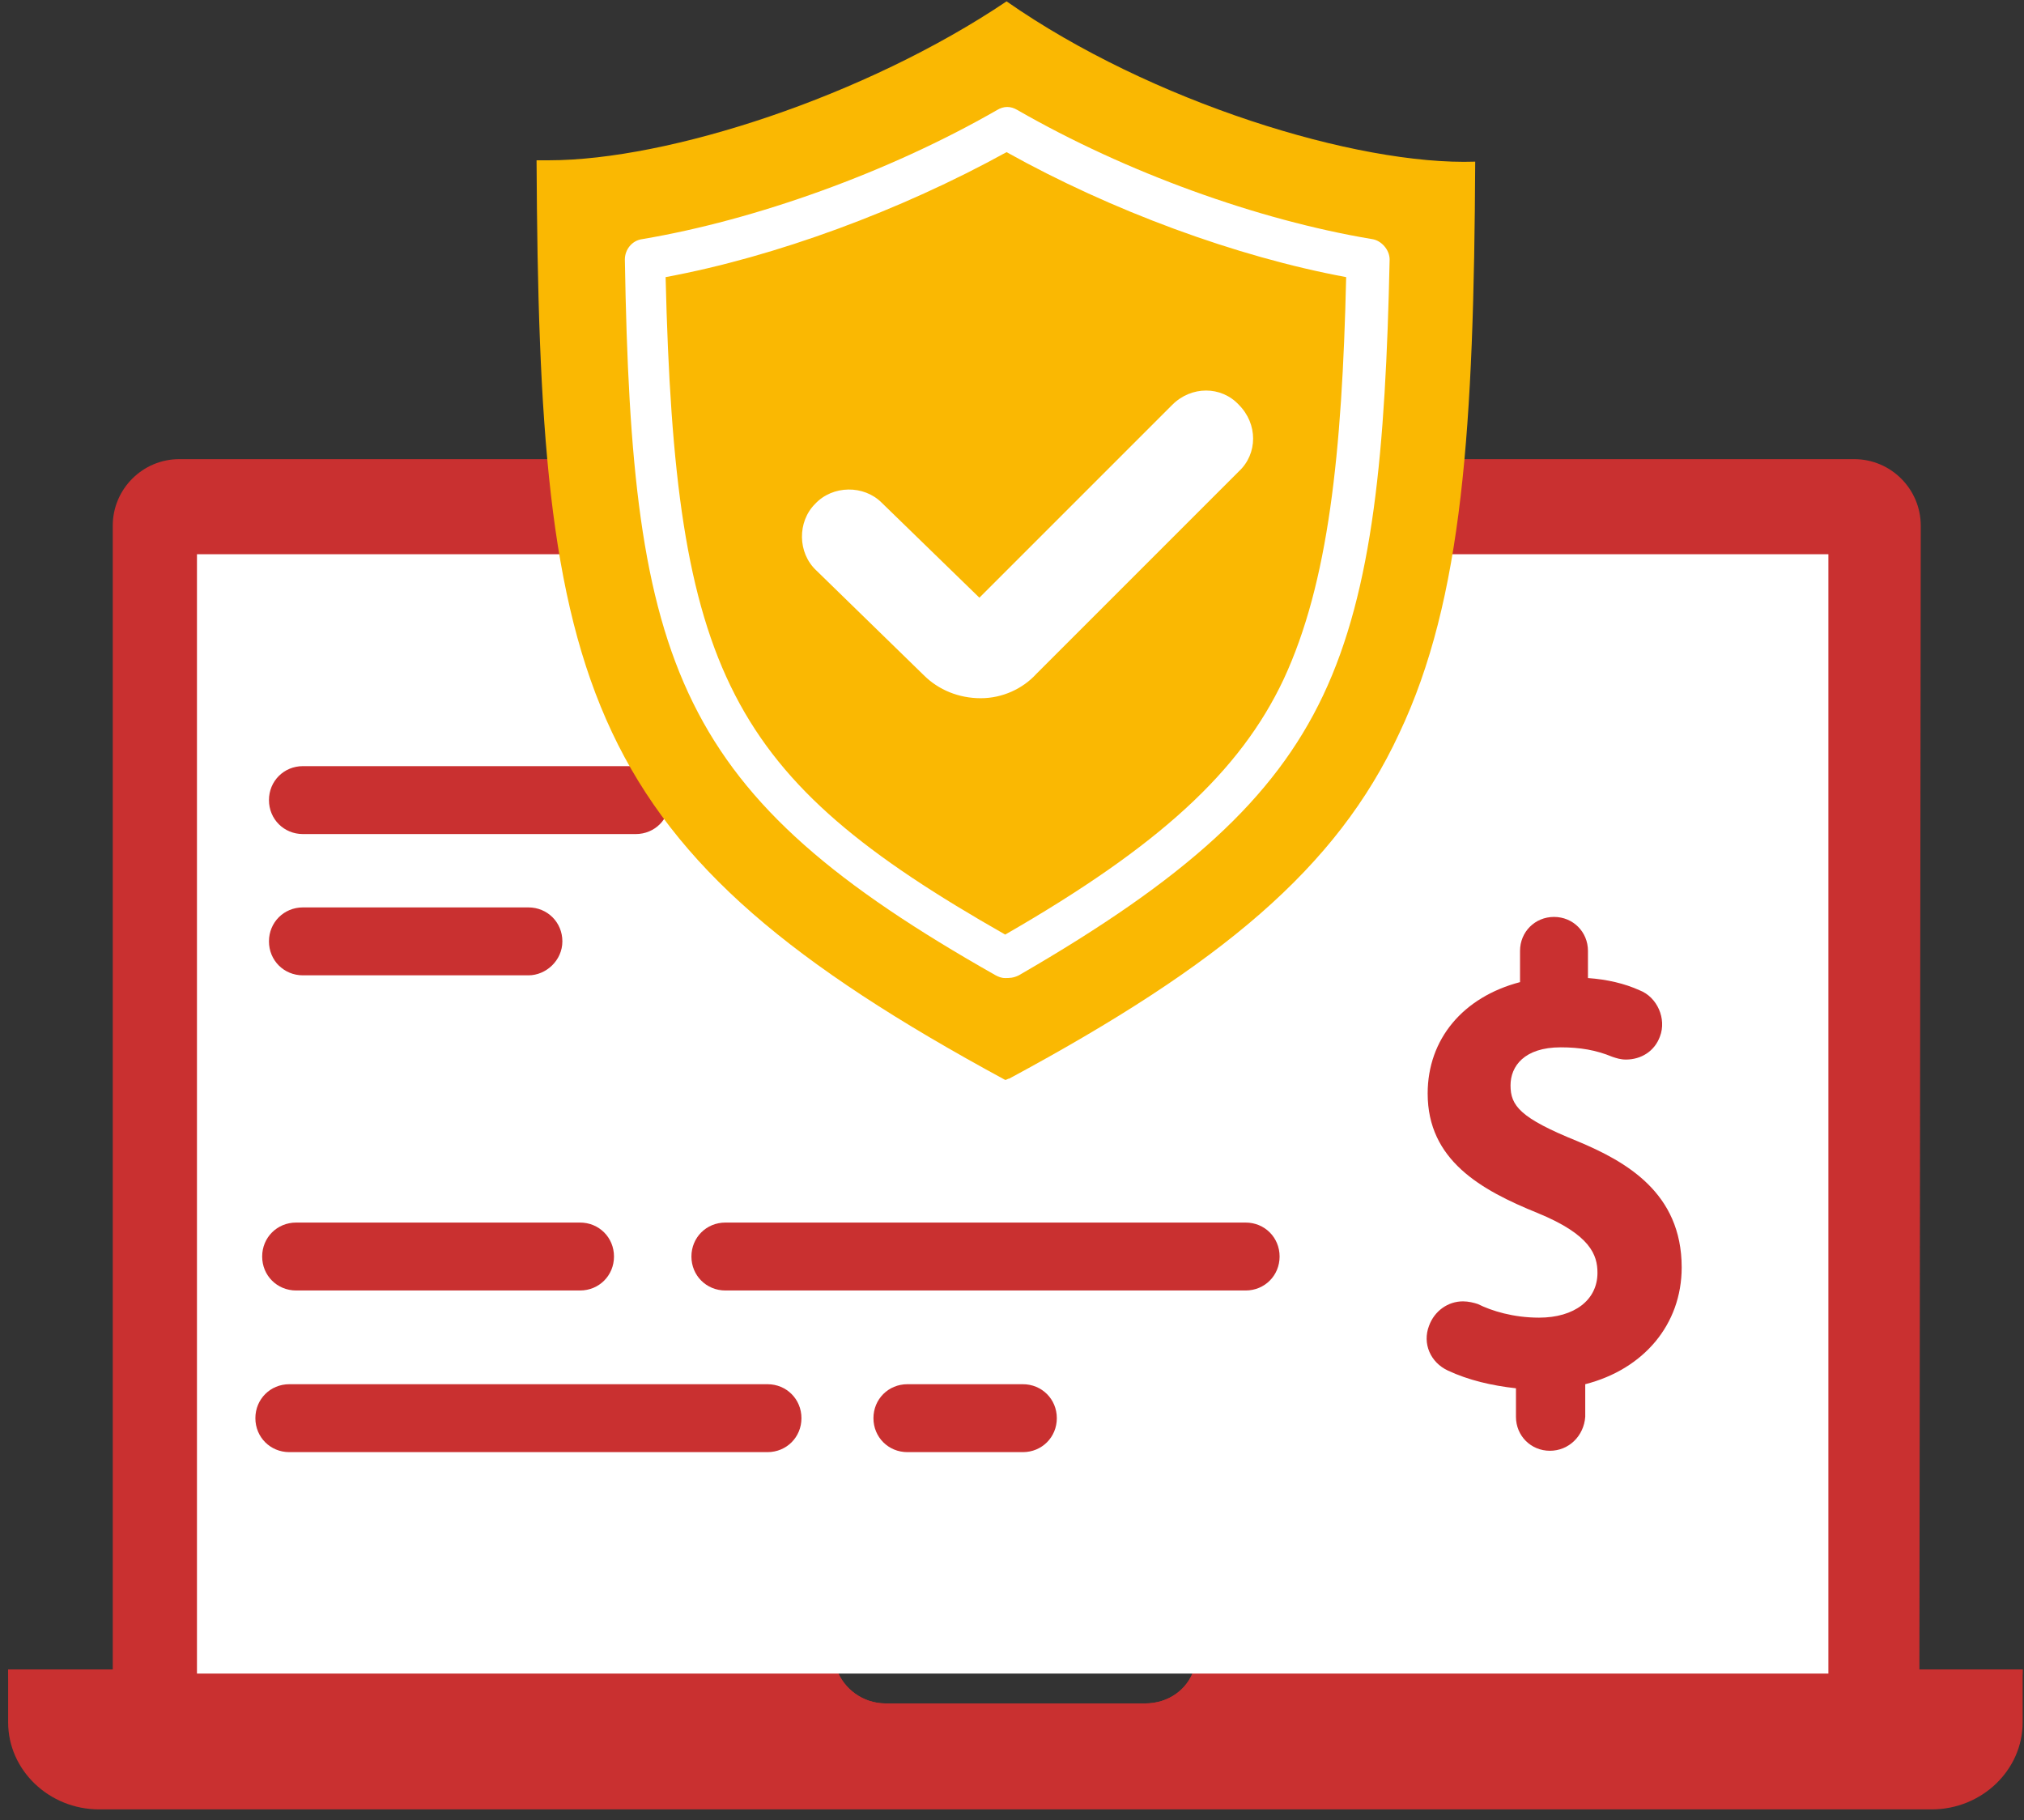 <?xml version="1.0" encoding="UTF-8"?>
<svg width="149px" height="134px" viewBox="0 0 149 134" version="1.1" xmlns="http://www.w3.org/2000/svg" xmlns:xlink="http://www.w3.org/1999/xlink">
    <rect x="0" y="0" width="149" height="134" fill="#333333" stroke="none"/>
    <!-- Generator: Sketch 51.2 (57519) - http://www.bohemiancoding.com/sketch -->
    <title>Secure_Payments</title>
    <desc>Created with Sketch.</desc>
    <defs></defs>
    <g id="Page-1" stroke="none" stroke-width="1" fill="none" fill-rule="evenodd">
        <g id="Secure_Payments" fill-rule="nonzero">
            <g id="Group" transform="translate(0, 33)">
                <path d="M148.9,89.9 L148.9,93.8 C148.9,97.3 145.9,100.2 142.2,100.2 L7.3,100.2 C3.6,100.2 0.6,97.3 0.6,93.8 L0.6,89.9 L61.6,89.9 C62.1,91.3 63.5,92.4 65.2,92.4 L84.3,92.4 C86,92.4 87.4,91.4 87.9,89.9 L148.9,89.9 Z" id="Shape" fill="#c93030"></path>
                <path d="M148.9,89.9 C148.9,93.4 145.9,96.2 142.2,96.2 L7.3,96.2 C3.6,96.2 0.6,93.4 0.6,89.9 L61.6,89.9 C62.1,91.3 63.5,92.4 65.2,92.4 L84.3,92.4 C86,92.4 87.4,91.4 87.9,89.9 L148.9,89.9 Z" id="Shape" fill="#c93030"></path>
                <path d="M141.3,89.9 L8.3,89.9 L8.3,5.7 C8.3,3 10.5,0.8 13.2,0.8 L136.5,0.8 C139.2,0.8 141.4,3 141.4,5.7 L141.3,89.9 Z" id="Shape" fill="#c93030"></path>
                <polyline id="Shape" fill="#FFFFFF" points="108.2 90.2 14.5 90.2 14.5 7.8 134.6 7.8 134.6 90.2 122 90.2"></polyline>
                <path d="M14.5,7.8 L134.6,7.8" id="Shape" fill="#FFFFFF"></path>
            </g>
            <g id="Group" transform="translate(18, 56)" fill="#c93030">
                <path d="M57.3,50.9 L48.8,50.9 C47.4,50.9 46.3,49.8 46.3,48.4 C46.3,47 47.4,45.9 48.8,45.9 L57.3,45.9 C58.7,45.9 59.8,47 59.8,48.4 C59.8,49.8 58.7,50.9 57.3,50.9 Z" id="Shape"></path>
                <path d="M38.5,50.9 L3.3,50.9 C1.9,50.9 0.8,49.8 0.8,48.4 C0.8,47 1.9,45.9 3.3,45.9 L38.5,45.9 C39.9,45.9 41,47 41,48.4 C41,49.8 39.9,50.9 38.5,50.9 Z" id="Shape"></path>
                <path d="M73.7,39 L35.4,39 C34,39 32.9,37.9 32.9,36.5 C32.9,35.1 34,34 35.4,34 L73.7,34 C75.1,34 76.2,35.1 76.2,36.5 C76.2,37.9 75.1,39 73.7,39 Z" id="Shape"></path>
                <path d="M24.7,39 L3.8,39 C2.4,39 1.3,37.9 1.3,36.5 C1.3,35.1 2.4,34 3.8,34 L24.7,34 C26.1,34 27.2,35.1 27.2,36.5 C27.2,37.9 26.1,39 24.7,39 Z" id="Shape"></path>
                <path d="M28.8,5.4 L4.3,5.4 C2.9,5.4 1.8,4.3 1.8,2.9 C1.8,1.5 2.9,0.4 4.3,0.4 L28.8,0.4 C30.2,0.4 31.3,1.5 31.3,2.9 C31.3,4.3 30.2,5.4 28.8,5.4 Z" id="Shape"></path>
                <path d="M20.9,15.8 L4.3,15.8 C2.9,15.8 1.8,14.7 1.8,13.3 C1.8,11.9 2.9,10.8 4.3,10.8 L20.9,10.8 C22.3,10.8 23.4,11.9 23.4,13.3 C23.4,14.7 22.2,15.8 20.9,15.8 Z" id="Shape"></path>
            </g>
            <g id="Group" transform="translate(39, 0)">
                <path d="M69.6,11.9 C69.5,31.4 68.7,44.1 64,54 C59.4,63.9 50.9,71 35.3,79.4 C35.2,79.4 35.1,79.5 35,79.5 C3.6,62.5 0.7,50.8 0.5,11.8 C0.8,11.8 1.1,11.8 1.4,11.8 C10.2,11.8 24.7,7.1 35.1,0.1 C45.7,7.5 60.9,12.2 69.6,11.9 Z" id="Shape" fill="#fab802"></path>
                <path d="M35,72 C34.7,72 34.5,71.9 34.3,71.8 C10.8,58.5 7.5,49.2 7,19.1 C7,18.4 7.5,17.7 8.3,17.6 C16.6,16.2 26.4,12.7 34.4,8.1 C34.9,7.8 35.4,7.8 35.9,8.1 C43.9,12.7 53.6,16.2 62,17.6 C62.7,17.7 63.3,18.4 63.3,19.1 C63,33.1 62.1,43.4 58.4,51.2 C54.8,58.8 48.3,64.7 36,71.8 C35.6,72 35.3,72 35,72 Z M10,20.4 C10.7,49.5 14.6,57.2 35,68.8 C46.3,62.3 52.3,56.8 55.5,50 C58.8,42.9 59.8,33.4 60.1,20.4 C52,18.9 42.8,15.5 35.1,11.2 C27.3,15.5 18.1,18.9 10,20.4 Z" id="Shape" fill="#fff"></path>
                <path d="M33.2,51.4 C31.6,51.4 30.1,50.8 29,49.7 L21.1,42 C19.7,40.7 19.7,38.4 21,37.1 C22.3,35.7 24.6,35.7 25.9,37 L33.1,44 L47.3,29.8 C48.7,28.4 50.9,28.4 52.2,29.8 C53.6,31.2 53.6,33.4 52.2,34.7 L37.3,49.6 C36.3,50.7 34.8,51.4 33.2,51.4 Z M33.8,44.6 C33.9,44.6 33.9,44.6 33.8,44.6 Z" id="Shape" fill="#FFFFFF"></path>
            </g>
            <path d="M114.1,106.8 C112.7,106.8 111.6,105.7 111.6,104.3 L111.6,102.2 C109.8,102 108.1,101.6 106.6,100.9 C105.3,100.3 104.7,98.9 105.2,97.6 C105.6,96.5 106.6,95.8 107.7,95.8 C108.1,95.8 108.5,95.9 108.8,96 C109.8,96.5 111.4,97 113.3,97 C115.9,97 117.6,95.7 117.6,93.7 C117.6,92.4 117.1,90.9 113.2,89.3 C109,87.6 105.1,85.4 105.1,80.5 C105.1,76.5 107.7,73.4 111.9,72.3 L111.9,70 C111.9,68.6 113,67.5 114.4,67.5 C115.8,67.5 116.9,68.6 116.9,70 L116.9,72 C118.3,72.1 119.6,72.4 120.7,72.9 C122,73.4 122.7,75 122.2,76.3 C121.8,77.4 120.8,78 119.7,78 C119.3,78 119,77.9 118.7,77.8 C117.5,77.3 116.3,77.1 114.9,77.1 C112.2,77.1 111.2,78.5 111.2,79.9 C111.2,81.4 111.9,82.3 116.1,84 C119.7,85.5 123.8,87.8 123.8,93.3 C123.8,97.5 121,100.8 116.7,101.9 L116.7,104.3 C116.6,105.7 115.5,106.8 114.1,106.8 Z" id="Shape" fill="#c93030"></path>
        </g>
    </g>
</svg>
